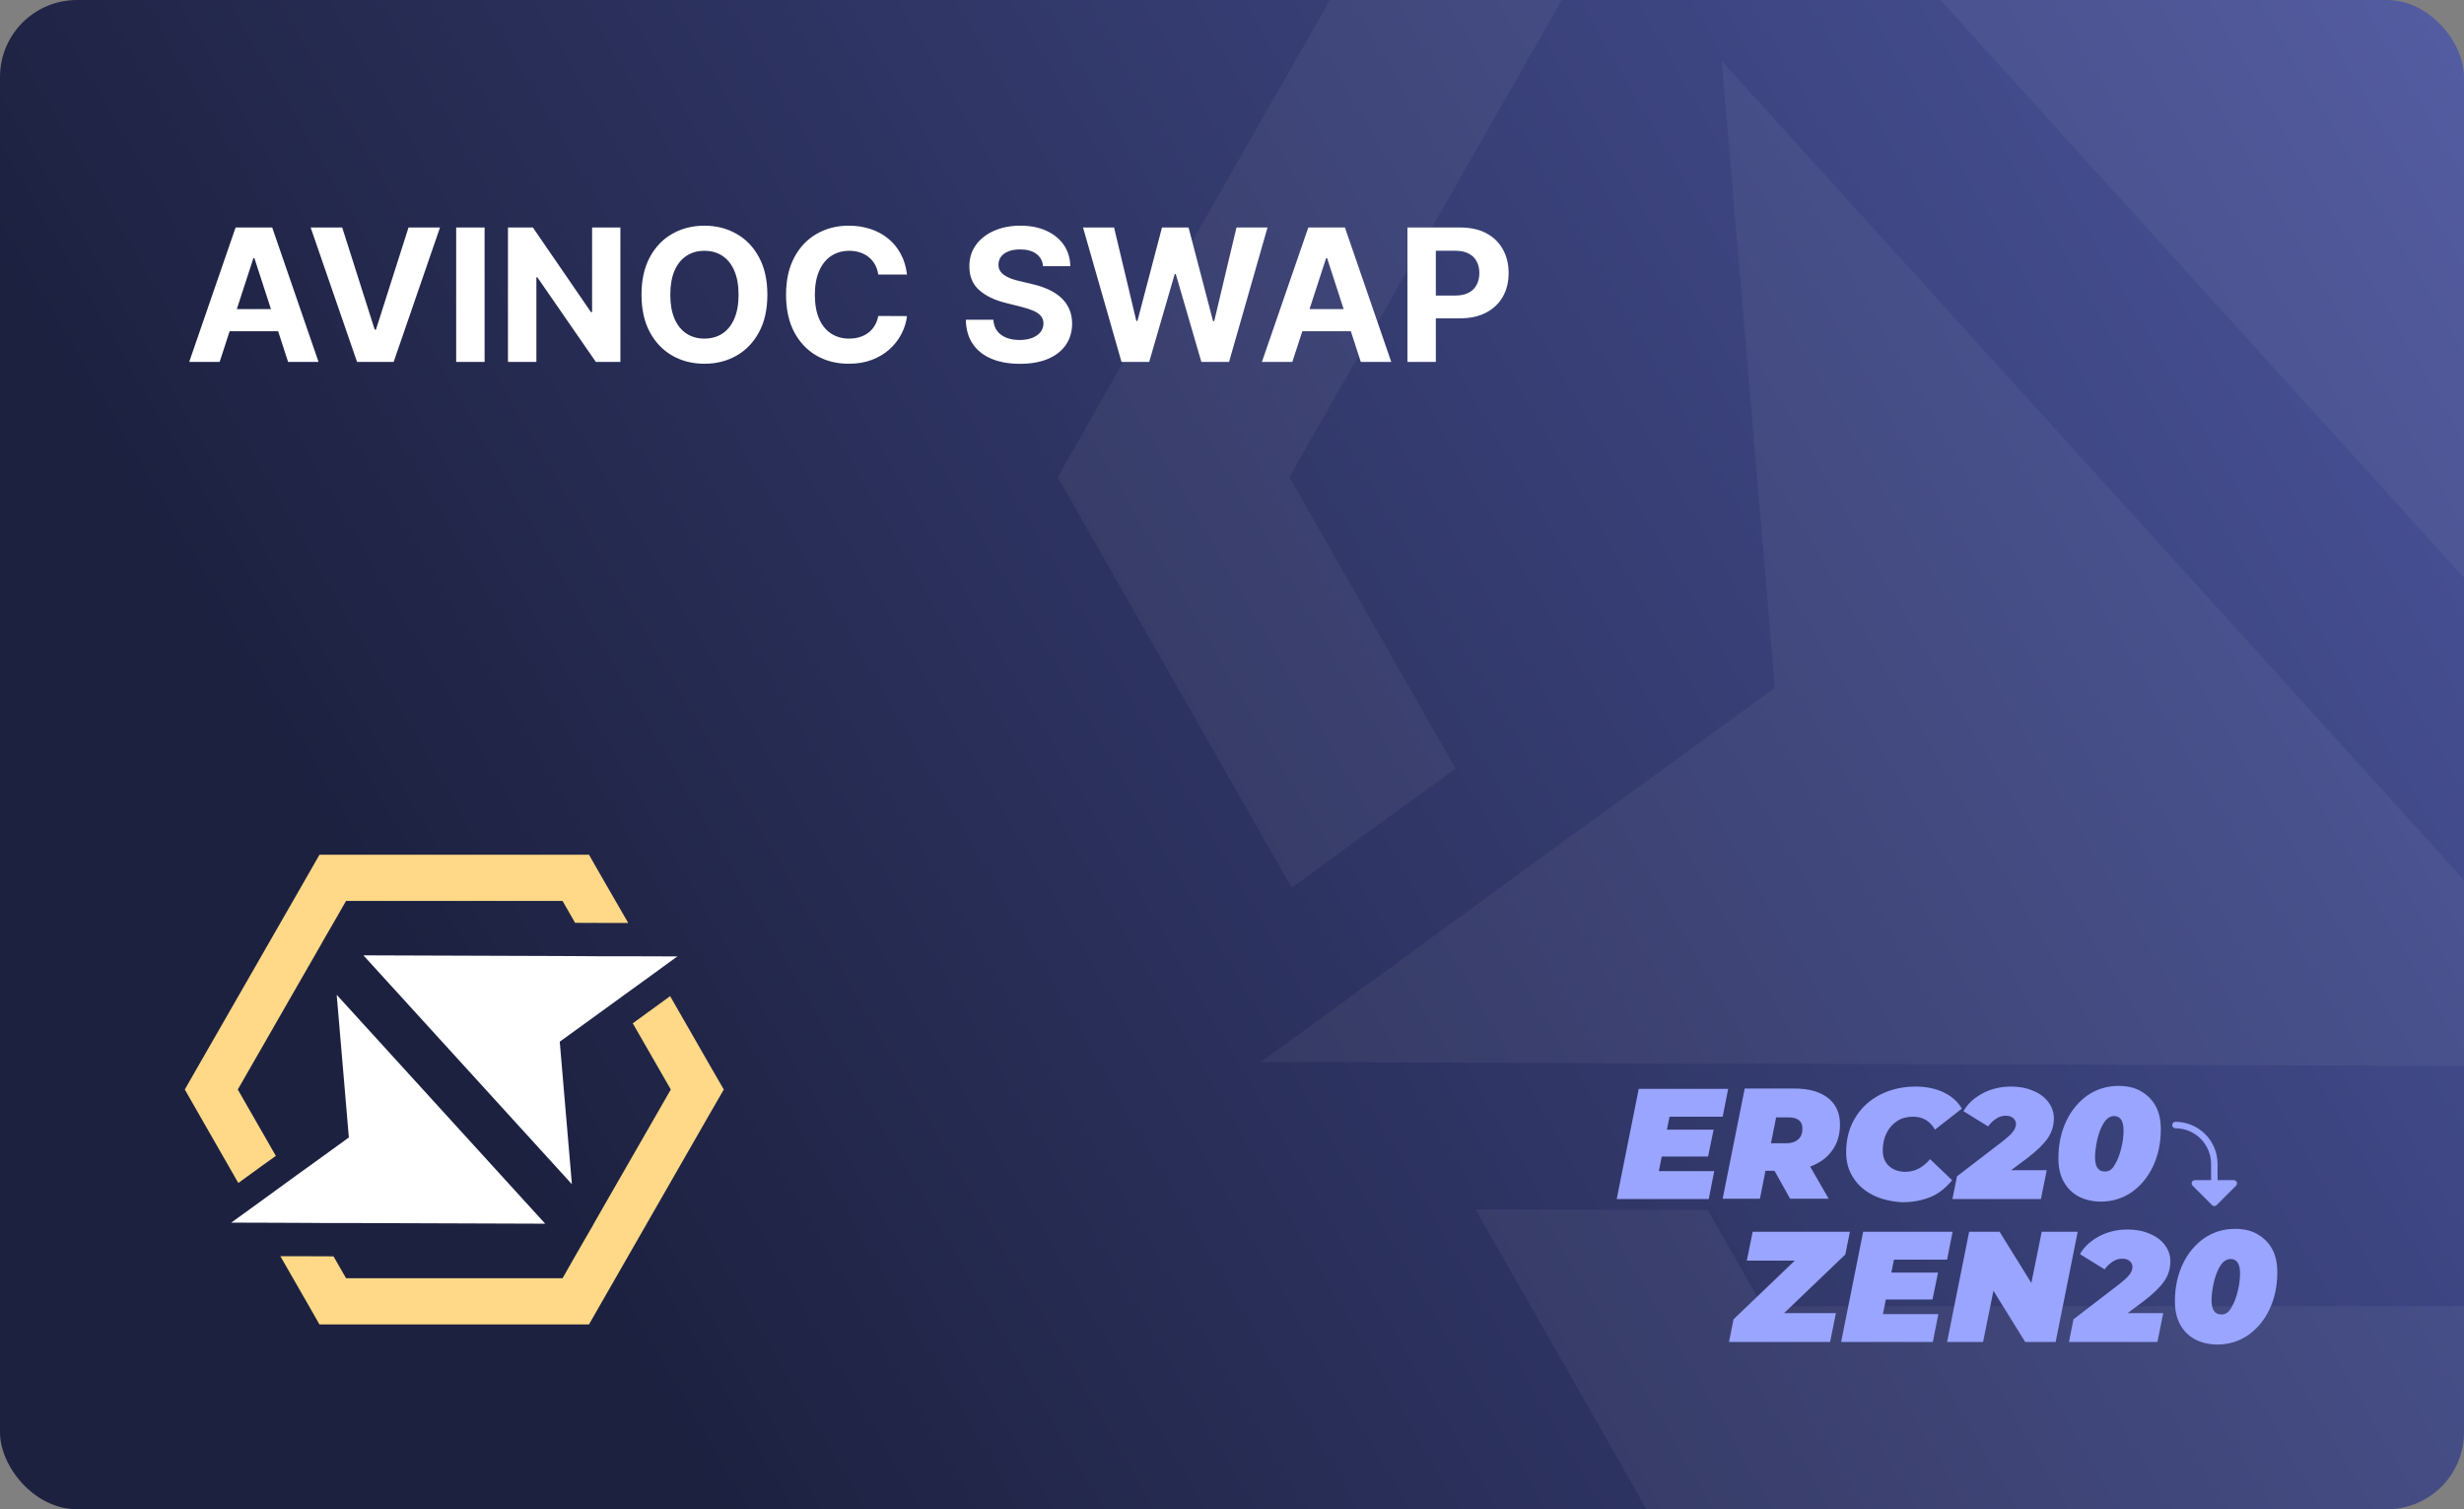 <svg width="320" height="196" viewBox="0 0 320 196" fill="none" xmlns="http://www.w3.org/2000/svg">
    <rect x="0" y="0" width="320" height="196" fill="#808080" stroke="none"/>
    <g clip-path="url(#clip0_141_177)">
        <rect width="320" height="196" rx="10" fill="url(#paint0_linear_141_177)"/>
        <path d="M204.435 -2.797L211.104 -14.445L211.71 -15.518L214.211 -19.887L215.651 -22.492L222.092 -33.681L228.912 -45.637H351.828L358.951 -33.145L378.351 -33.068H389.111L374.334 -58.818L366.832 -72H351.828H228.912H213.832L206.33 -58.818L144.872 48.78L137.37 61.962L144.872 75.143L167.758 115.301L180.337 106.105L189.052 99.82L167.455 61.962L204.435 -2.797Z" fill="white" fill-opacity="0.05"/>
        <path d="M435.792 48.78L412.906 8.699L400.403 17.819L391.688 24.18L413.285 61.962L376.229 126.797L369.636 138.369L369.03 139.519L366.529 143.887L365.013 146.493L358.648 157.605L351.828 169.637H228.912L221.789 157.145L202.389 157.068H191.628L206.33 182.818L213.832 196H228.912H351.828H366.832L374.334 182.818L435.792 75.143L443.37 61.962L435.792 48.78Z" fill="white" fill-opacity="0.05"/>
        <path d="M392.9 -14.062H374.258L364.104 -14.139L349.175 -14.216L238.764 -14.599L357.132 115.991L350.236 34.679L369.181 20.884L379.715 13.22L386.838 8.009L400.024 -1.571L416.998 -13.986L392.9 -14.062Z" fill="white" fill-opacity="0.05"/>
        <path d="M230.504 89.321L211.559 103.116L200.949 110.779L193.826 115.991L180.716 125.57L163.741 137.909L187.84 137.986L206.481 138.062L216.56 138.139H231.565L341.976 138.522L223.608 7.932L230.504 89.321Z" fill="white" fill-opacity="0.05"/>
        <path d="M28.526 47H24.571L30.597 29.546H35.352L41.369 47H37.415L33.043 33.534H32.906L28.526 47ZM28.278 40.139H37.619V43.02H28.278V40.139ZM44.444 29.546L48.663 42.807H48.825L53.052 29.546H57.143L51.126 47H46.37L40.344 29.546H44.444ZM62.934 29.546V47H59.244V29.546H62.934ZM80.57 29.546V47H77.382L69.788 36.014H69.66V47H65.97V29.546H69.209L76.743 40.523H76.896V29.546H80.57ZM99.658 38.273C99.658 40.176 99.298 41.795 98.576 43.131C97.86 44.466 96.883 45.486 95.644 46.19C94.411 46.889 93.025 47.239 91.485 47.239C89.934 47.239 88.542 46.886 87.309 46.182C86.076 45.477 85.102 44.457 84.386 43.122C83.67 41.787 83.312 40.17 83.312 38.273C83.312 36.369 83.67 34.75 84.386 33.415C85.102 32.08 86.076 31.062 87.309 30.364C88.542 29.659 89.934 29.307 91.485 29.307C93.025 29.307 94.411 29.659 95.644 30.364C96.883 31.062 97.86 32.08 98.576 33.415C99.298 34.75 99.658 36.369 99.658 38.273ZM95.917 38.273C95.917 37.04 95.732 36 95.363 35.153C94.999 34.307 94.485 33.665 93.82 33.227C93.156 32.79 92.377 32.571 91.485 32.571C90.593 32.571 89.815 32.79 89.15 33.227C88.485 33.665 87.968 34.307 87.599 35.153C87.235 36 87.053 37.04 87.053 38.273C87.053 39.506 87.235 40.545 87.599 41.392C87.968 42.239 88.485 42.881 89.15 43.318C89.815 43.756 90.593 43.974 91.485 43.974C92.377 43.974 93.156 43.756 93.82 43.318C94.485 42.881 94.999 42.239 95.363 41.392C95.732 40.545 95.917 39.506 95.917 38.273ZM117.793 35.656H114.06C113.991 35.173 113.852 34.744 113.642 34.369C113.432 33.989 113.162 33.665 112.832 33.398C112.503 33.131 112.122 32.926 111.69 32.784C111.264 32.642 110.801 32.571 110.301 32.571C109.398 32.571 108.611 32.795 107.94 33.244C107.27 33.688 106.75 34.335 106.381 35.188C106.011 36.034 105.827 37.062 105.827 38.273C105.827 39.517 106.011 40.562 106.381 41.409C106.756 42.256 107.278 42.895 107.949 43.327C108.619 43.758 109.395 43.974 110.276 43.974C110.77 43.974 111.227 43.909 111.648 43.778C112.074 43.648 112.452 43.457 112.781 43.207C113.111 42.952 113.384 42.642 113.599 42.278C113.821 41.915 113.974 41.5 114.06 41.034L117.793 41.051C117.696 41.852 117.455 42.625 117.068 43.369C116.688 44.108 116.173 44.77 115.526 45.355C114.884 45.935 114.116 46.395 113.224 46.736C112.338 47.071 111.335 47.239 110.216 47.239C108.659 47.239 107.267 46.886 106.04 46.182C104.818 45.477 103.852 44.457 103.142 43.122C102.438 41.787 102.085 40.17 102.085 38.273C102.085 36.369 102.443 34.75 103.159 33.415C103.875 32.08 104.847 31.062 106.074 30.364C107.301 29.659 108.682 29.307 110.216 29.307C111.227 29.307 112.165 29.449 113.028 29.733C113.898 30.017 114.668 30.432 115.338 30.977C116.009 31.517 116.554 32.179 116.974 32.963C117.401 33.747 117.673 34.645 117.793 35.656ZM135.462 34.565C135.394 33.878 135.102 33.344 134.585 32.963C134.067 32.582 133.366 32.392 132.479 32.392C131.877 32.392 131.369 32.477 130.954 32.648C130.539 32.812 130.221 33.043 129.999 33.338C129.783 33.633 129.675 33.969 129.675 34.344C129.664 34.656 129.729 34.929 129.871 35.162C130.019 35.395 130.221 35.597 130.477 35.767C130.732 35.932 131.028 36.077 131.363 36.202C131.698 36.321 132.056 36.423 132.437 36.508L134.005 36.883C134.766 37.054 135.465 37.281 136.102 37.565C136.738 37.849 137.289 38.199 137.755 38.614C138.221 39.028 138.582 39.517 138.837 40.08C139.099 40.642 139.232 41.287 139.238 42.014C139.232 43.082 138.96 44.008 138.42 44.793C137.886 45.571 137.113 46.176 136.102 46.608C135.096 47.034 133.883 47.247 132.462 47.247C131.053 47.247 129.826 47.031 128.781 46.599C127.741 46.168 126.928 45.528 126.343 44.682C125.763 43.83 125.46 42.776 125.431 41.52H129.002C129.042 42.105 129.21 42.594 129.505 42.986C129.806 43.372 130.207 43.665 130.707 43.864C131.212 44.057 131.783 44.153 132.42 44.153C133.045 44.153 133.587 44.062 134.048 43.881C134.513 43.699 134.874 43.446 135.13 43.122C135.386 42.798 135.513 42.426 135.513 42.006C135.513 41.614 135.397 41.284 135.164 41.017C134.937 40.75 134.602 40.523 134.158 40.335C133.721 40.148 133.184 39.977 132.548 39.824L130.647 39.347C129.175 38.989 128.013 38.429 127.161 37.668C126.309 36.906 125.886 35.881 125.891 34.591C125.886 33.534 126.167 32.611 126.735 31.821C127.309 31.031 128.096 30.415 129.096 29.972C130.096 29.528 131.232 29.307 132.505 29.307C133.8 29.307 134.931 29.528 135.897 29.972C136.869 30.415 137.624 31.031 138.164 31.821C138.704 32.611 138.982 33.526 138.999 34.565H135.462ZM145.649 47L140.655 29.546H144.686L147.575 41.673H147.72L150.908 29.546H154.359L157.538 41.699H157.692L160.581 29.546H164.612L159.618 47H156.021L152.697 35.588H152.561L149.246 47H145.649ZM167.838 47H163.884L169.909 29.546H174.665L180.682 47H176.727L172.355 33.534H172.219L167.838 47ZM167.591 40.139H176.932V43.02H167.591V40.139ZM182.783 47V29.546H189.669C190.993 29.546 192.121 29.798 193.053 30.304C193.984 30.804 194.695 31.5 195.183 32.392C195.678 33.278 195.925 34.301 195.925 35.46C195.925 36.619 195.675 37.642 195.175 38.528C194.675 39.415 193.95 40.105 193.001 40.599C192.058 41.094 190.916 41.341 189.575 41.341H185.186V38.383H188.979C189.689 38.383 190.274 38.261 190.734 38.017C191.2 37.767 191.547 37.423 191.774 36.986C192.007 36.543 192.124 36.034 192.124 35.46C192.124 34.881 192.007 34.375 191.774 33.943C191.547 33.506 191.2 33.168 190.734 32.929C190.268 32.685 189.678 32.562 188.962 32.562H186.473V47H182.783Z" fill="white"/>
        <g clip-path="url(#clip1_141_177)">
            <path d="M39.342 126.752L40.867 124.1L41.006 123.856L41.578 122.862L41.907 122.269L43.381 119.722L44.941 117.001H73.059L74.689 119.844L79.126 119.861H81.588L78.207 114L76.491 111H73.059H44.941H41.491L39.775 114L25.716 138.491L24 141.491L25.716 144.492L30.951 153.632L33.829 151.539L35.823 150.108L30.882 141.491L39.342 126.752Z" fill="#FFD987"/>
            <path d="M92.266 138.491L87.031 129.368L84.171 131.444L82.177 132.892L87.118 141.491L78.641 156.248L77.133 158.882L76.994 159.144L76.422 160.138L76.075 160.731L74.619 163.261L73.059 165.999H44.941L43.312 163.156L38.874 163.139H36.412L39.775 169L41.491 172H44.941H73.059H76.491L78.208 169L92.266 144.491L94 141.491L92.266 138.491Z" fill="#FFD987"/>
            <path d="M82.455 124.187H78.19L75.867 124.17L72.452 124.152L47.195 124.065L74.272 153.789L72.695 135.281L77.029 132.142L79.438 130.397L81.068 129.211L84.084 127.031L87.967 124.205L82.455 124.187Z" fill="white"/>
            <path d="M45.305 147.719L40.971 150.858L38.544 152.603L36.915 153.789L33.916 155.969L30.033 158.778L35.545 158.795L39.81 158.813L42.115 158.83H45.548L70.805 158.917L43.728 129.194L45.305 147.719Z" fill="white"/>
        </g>
        <path d="M216.822 145.022L216.485 146.706H222.546L221.83 150.199H215.812L215.433 152.093H222.63L221.915 155.712H209.962L212.824 141.403H224.44L223.724 145.022H216.822Z" fill="#99A5FF"/>
        <path d="M237.95 149.399C237.276 150.367 236.308 151.04 235.088 151.503L237.487 155.67H232.478L230.458 152.05H229.28L228.564 155.67H223.724L226.586 141.36H233.026C234.919 141.36 236.35 141.781 237.403 142.581C238.455 143.423 238.96 144.559 238.96 146.032C238.96 147.379 238.623 148.473 237.95 149.399ZM232.268 145.106H230.669L229.995 148.473H231.973C232.647 148.473 233.152 148.305 233.531 147.968C233.909 147.631 234.078 147.168 234.078 146.579C234.078 145.611 233.488 145.106 232.268 145.106Z" fill="#99A5FF"/>
        <path d="M243.252 155.207C242.158 154.66 241.274 153.902 240.685 152.934C240.054 152.008 239.759 150.872 239.759 149.651C239.759 147.968 240.138 146.495 240.895 145.232C241.653 143.927 242.747 142.917 244.094 142.202C245.483 141.486 247.04 141.108 248.766 141.108C250.154 141.108 251.375 141.36 252.427 141.865C253.479 142.37 254.279 143.086 254.784 143.97L251.291 146.705C250.659 145.569 249.691 145.022 248.429 145.022C247.671 145.022 246.998 145.19 246.409 145.569C245.82 145.948 245.357 146.453 245.02 147.126C244.683 147.799 244.515 148.557 244.515 149.399C244.515 150.24 244.767 150.914 245.314 151.419C245.862 151.924 246.577 152.176 247.461 152.176C248.681 152.176 249.734 151.629 250.659 150.535L253.521 153.271C252.68 154.281 251.754 155.038 250.702 155.459C249.649 155.88 248.429 156.133 247.04 156.133C245.651 156.048 244.346 155.754 243.252 155.207Z" fill="#99A5FF"/>
        <path d="M261.182 151.966H265.811L265.054 155.712H253.564L254.153 152.766L260.129 148.178C260.761 147.673 261.182 147.294 261.434 146.958C261.687 146.621 261.813 146.284 261.813 145.948C261.813 145.653 261.687 145.401 261.434 145.19C261.182 144.98 260.887 144.895 260.466 144.895C260.045 144.895 259.624 145.022 259.246 145.274C258.867 145.527 258.488 145.863 258.193 146.284L254.995 144.306C255.542 143.338 256.384 142.581 257.478 141.991C258.572 141.402 259.835 141.108 261.182 141.108C262.234 141.108 263.16 141.276 264.044 141.655C264.885 141.991 265.559 142.497 266.022 143.128C266.485 143.759 266.737 144.433 266.737 145.232C266.737 146.158 266.485 147 265.98 147.757C265.474 148.515 264.591 149.399 263.328 150.367L261.182 151.966Z" fill="#99A5FF"/>
        <path d="M269.936 155.375C269.094 154.912 268.463 154.281 268 153.439C267.537 152.598 267.326 151.587 267.326 150.409C267.326 148.641 267.663 147.042 268.336 145.611C269.01 144.18 269.936 143.086 271.114 142.244C272.293 141.445 273.639 141.024 275.112 141.024C276.249 141.024 277.217 141.234 278.016 141.697C278.816 142.16 279.489 142.791 279.952 143.633C280.415 144.475 280.626 145.485 280.626 146.663C280.626 148.431 280.289 150.03 279.616 151.461C278.942 152.892 278.016 153.986 276.838 154.828C275.66 155.628 274.313 156.049 272.84 156.049C271.746 156.049 270.735 155.796 269.936 155.375ZM274.649 151.251C275.028 150.662 275.281 149.946 275.491 149.104C275.702 148.263 275.786 147.505 275.786 146.79C275.786 145.569 275.365 144.938 274.565 144.938C274.06 144.938 273.597 145.232 273.219 145.822C272.84 146.411 272.587 147.126 272.377 147.968C272.208 148.81 272.082 149.567 272.082 150.283C272.082 151.503 272.503 152.135 273.303 152.135C273.85 152.177 274.313 151.882 274.649 151.251Z" fill="#99A5FF"/>
        <path d="M239.655 162.912L231.7 170.53H238.434L237.676 174.276H224.545L225.135 171.33L233.089 163.712H226.86L227.618 159.966H240.244L239.655 162.912Z" fill="#99A5FF"/>
        <path d="M245.968 163.586L245.631 165.269H251.691L250.976 168.762H244.915L244.537 170.656H251.733L251.018 174.276H239.107L241.969 159.966H253.585L252.87 163.586H245.968Z" fill="#99A5FF"/>
        <path d="M269.831 159.966L266.969 174.276H263.013L258.888 167.626L257.541 174.276H252.87L255.732 159.966H259.688L263.812 166.616L265.159 159.966H269.831Z" fill="#99A5FF"/>
        <path d="M276.312 170.53H280.941L280.184 174.276H268.694L269.283 171.33L275.26 166.742C275.891 166.237 276.312 165.859 276.564 165.522C276.817 165.185 276.943 164.849 276.943 164.512C276.943 164.217 276.817 163.965 276.564 163.754C276.312 163.544 276.017 163.46 275.596 163.46C275.175 163.46 274.755 163.586 274.376 163.838C273.997 164.091 273.618 164.428 273.324 164.849L270.125 162.87C270.672 161.902 271.514 161.145 272.608 160.556C273.702 159.966 274.965 159.672 276.312 159.672C277.364 159.672 278.29 159.84 279.174 160.219C280.015 160.556 280.689 161.061 281.152 161.692C281.615 162.323 281.867 162.997 281.867 163.796C281.867 164.722 281.615 165.564 281.11 166.322C280.605 167.079 279.721 167.963 278.458 168.931L276.312 170.53Z" fill="#99A5FF"/>
        <path d="M285.066 173.939C284.224 173.476 283.593 172.845 283.13 172.003C282.667 171.161 282.457 170.151 282.457 168.973C282.457 167.205 282.793 165.606 283.467 164.175C284.14 162.744 285.066 161.65 286.244 160.808C287.423 160.008 288.77 159.587 290.243 159.587C291.379 159.587 292.347 159.798 293.147 160.261C293.946 160.724 294.62 161.355 295.083 162.197C295.546 163.039 295.756 164.049 295.756 165.227C295.756 166.995 295.419 168.594 294.746 170.025C294.072 171.456 293.147 172.55 291.968 173.392C290.79 174.191 289.443 174.612 287.97 174.612C286.876 174.612 285.866 174.36 285.066 173.939ZM289.78 169.814C290.158 169.225 290.411 168.51 290.621 167.668C290.832 166.826 290.916 166.069 290.916 165.353C290.916 164.133 290.495 163.501 289.695 163.501C289.19 163.501 288.727 163.796 288.349 164.385C287.97 164.974 287.717 165.69 287.507 166.532C287.339 167.373 287.212 168.131 287.212 168.846C287.212 170.067 287.633 170.698 288.433 170.698C288.98 170.74 289.443 170.446 289.78 169.814Z" fill="#99A5FF"/>
        <path d="M290.398 153.978L287.873 156.504C287.834 156.543 287.788 156.574 287.736 156.595C287.685 156.616 287.631 156.627 287.575 156.627C287.52 156.627 287.465 156.616 287.414 156.595C287.363 156.574 287.317 156.543 287.278 156.504L284.752 153.978C284.693 153.919 284.653 153.844 284.637 153.763C284.621 153.681 284.629 153.596 284.661 153.519C284.693 153.443 284.747 153.377 284.816 153.331C284.885 153.284 284.967 153.26 285.05 153.26H287.154V151.155C287.153 149.928 286.665 148.751 285.797 147.883C284.929 147.015 283.752 146.527 282.525 146.526C282.413 146.526 282.306 146.481 282.227 146.403C282.148 146.324 282.104 146.217 282.104 146.105C282.104 145.993 282.148 145.886 282.227 145.807C282.306 145.728 282.413 145.684 282.525 145.684C283.975 145.686 285.366 146.263 286.392 147.288C287.418 148.314 287.995 149.705 287.996 151.155V153.26H290.1C290.184 153.26 290.265 153.284 290.334 153.331C290.404 153.377 290.458 153.443 290.49 153.519C290.521 153.596 290.53 153.681 290.514 153.763C290.497 153.844 290.457 153.919 290.398 153.978Z" fill="#99A5FF"/>
    </g>
    <defs>
        <linearGradient id="paint0_linear_141_177" x1="67.5" y1="150.5" x2="393" y2="-38.5" gradientUnits="userSpaceOnUse">
            <stop stop-color="#1D2140"/>
            <stop offset="1" stop-color="#5863B7"/>
        </linearGradient>
        <clipPath id="clip0_141_177">
            <rect width="320" height="196" rx="10" fill="white"/>
        </clipPath>
        <clipPath id="clip1_141_177">
            <rect width="70" height="61" fill="white" transform="translate(24 111)"/>
        </clipPath>
    </defs>
</svg>
